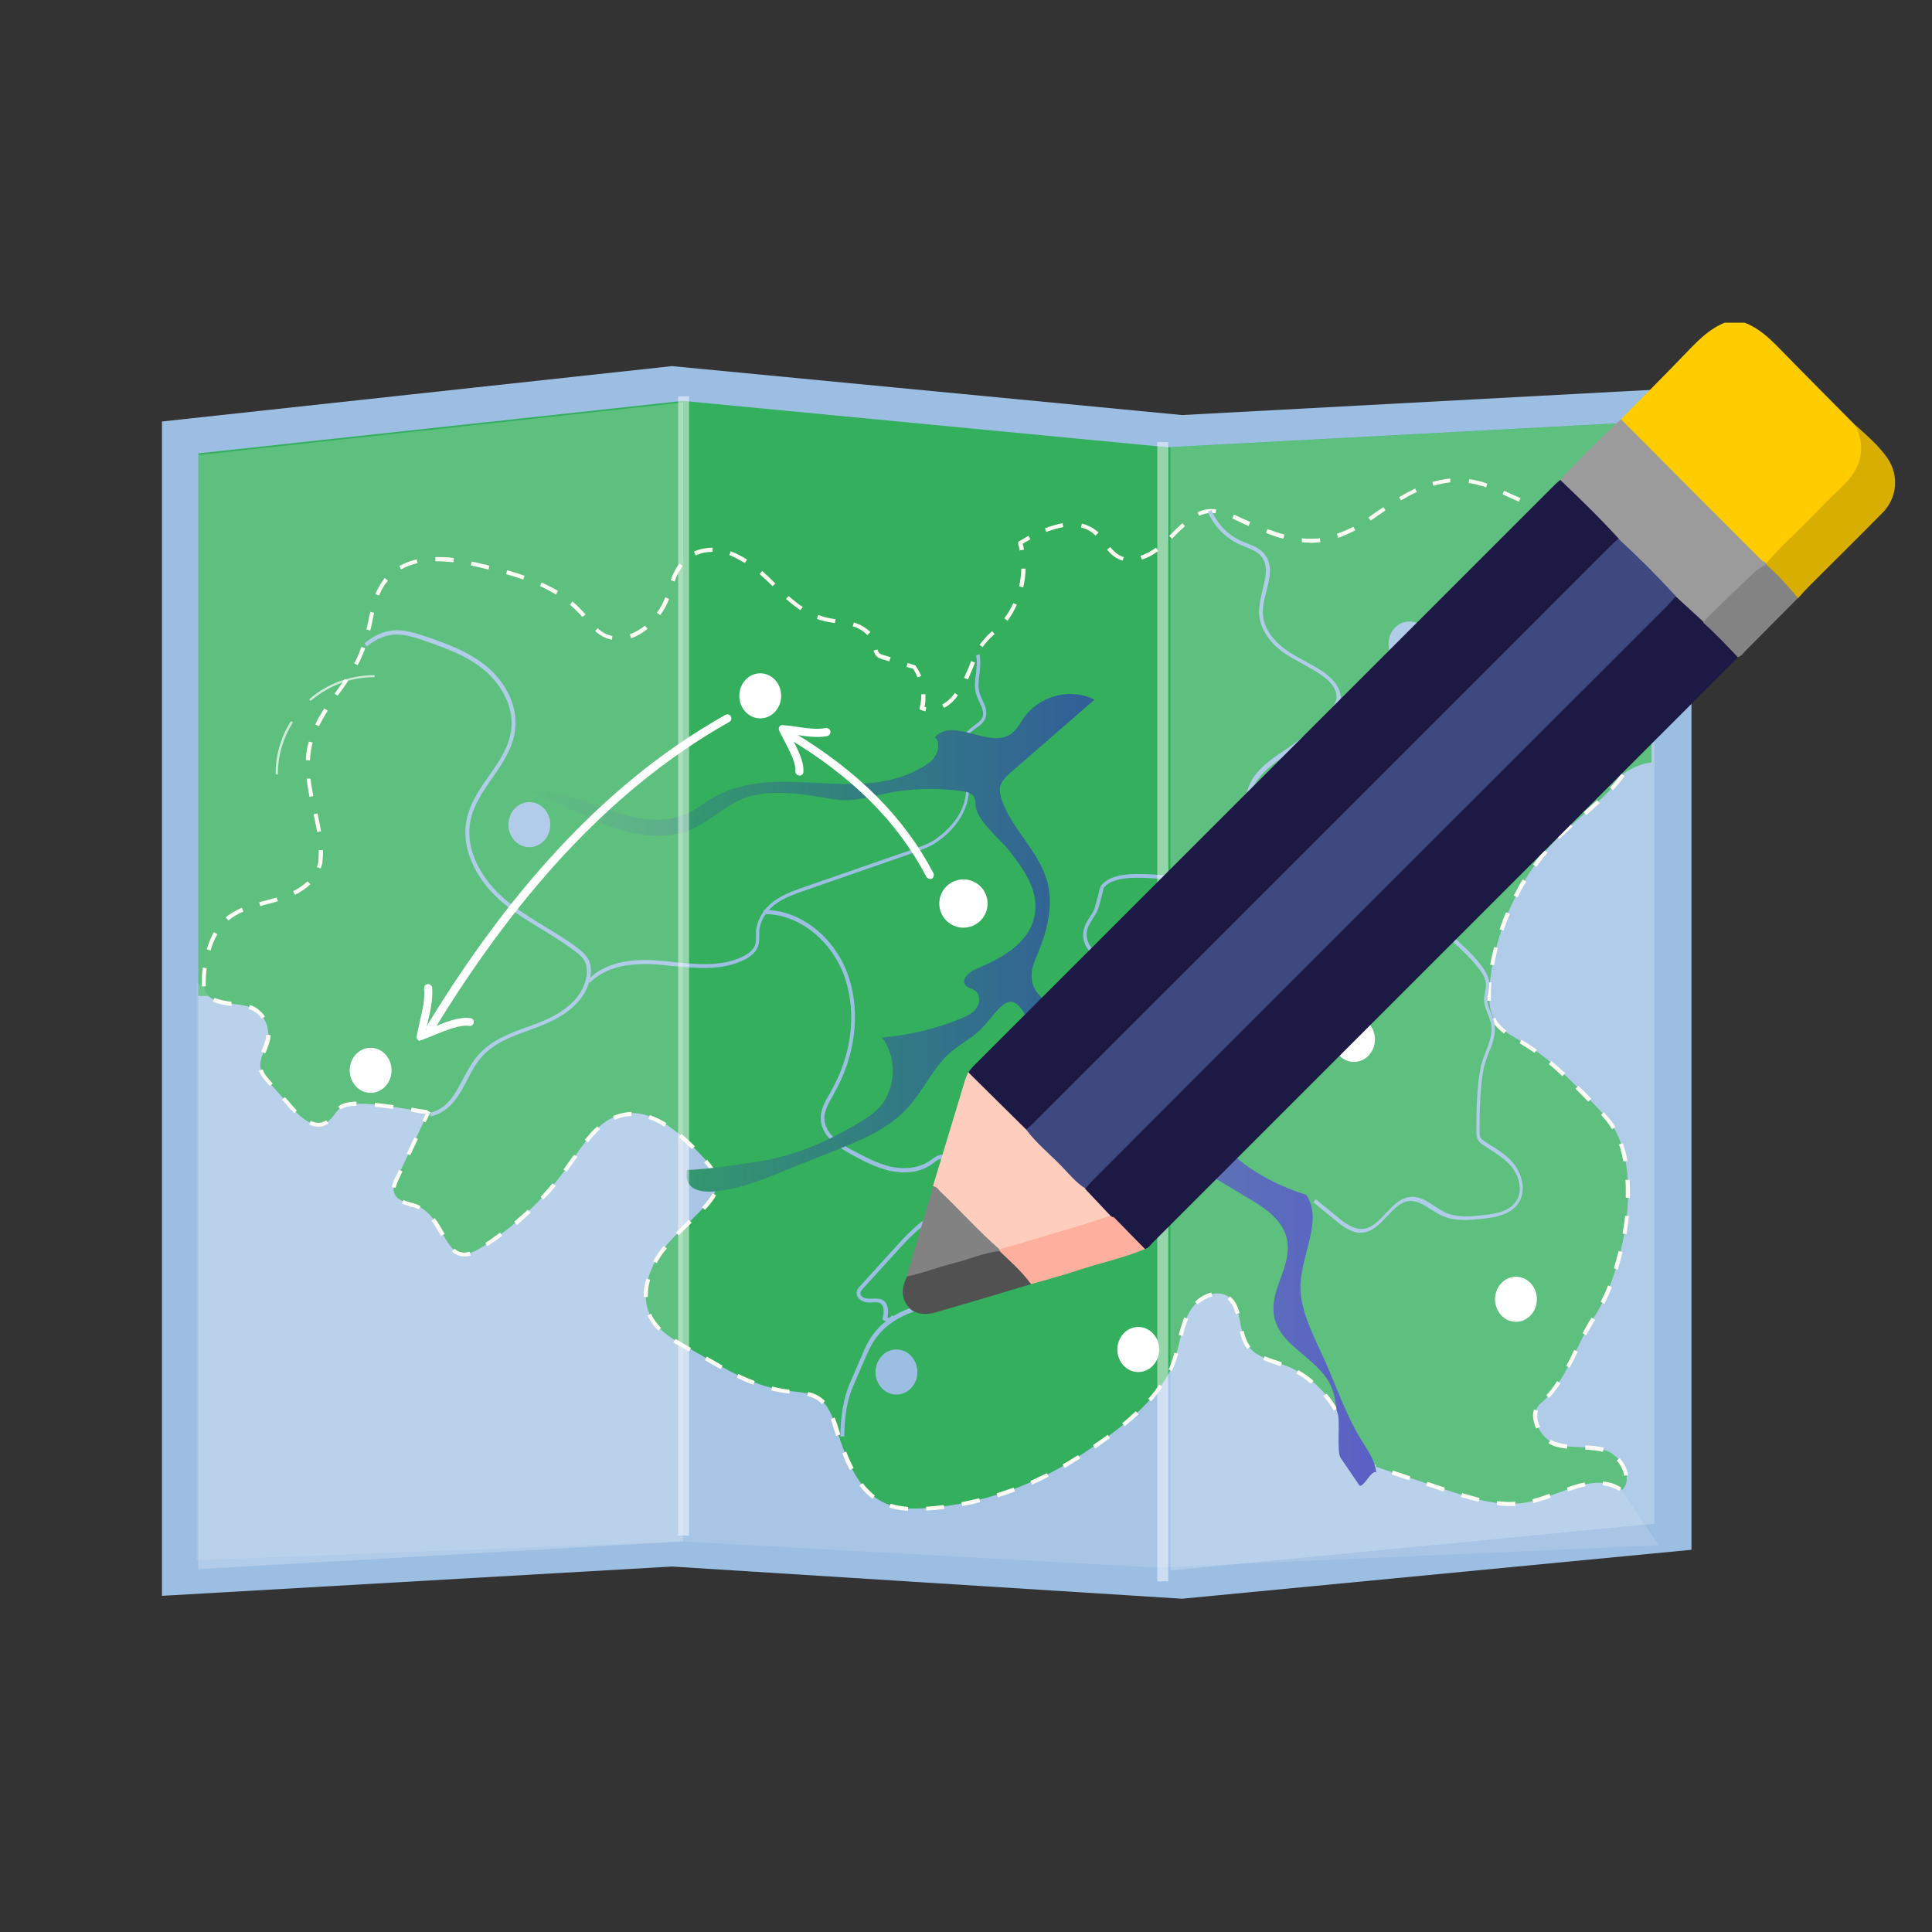 <?xml version="1.0" encoding="UTF-8"?>
<svg xmlns="http://www.w3.org/2000/svg" xmlns:xlink="http://www.w3.org/1999/xlink" id="Livello_2" viewBox="0 0 60 60">
  <rect x="0" y="0" width="60" height="60" fill="#333333" stroke="none"/>
  <defs>
    <style>
      .cls-1 {
        fill: #feaf9d;
      }

      .cls-2 {
        fill: #fc0;
      }

      .cls-3 {
        fill: #828282;
      }

      .cls-4 {
        fill: #d8ae00;
      }

      .cls-5 {
        fill: #404880;
      }

      .cls-6 {
        clip-path: url(#clippath-1);
      }

      .cls-7 {
        clip-path: url(#clippath-2);
      }

      .cls-8 {
        fill: #34af5d;
      }

      .cls-9 {
        fill: #9b9b9b;
      }

      .cls-10, .cls-11, .cls-12, .cls-13, .cls-14, .cls-15 {
        fill: #fff;
      }

      .cls-16 {
        fill: #515151;
      }

      .cls-17 {
        fill: #9dbee3;
      }

      .cls-18 {
        fill: #838383;
      }

      .cls-19 {
        fill: #fecdbe;
      }

      .cls-20 {
        fill: #fffbf3;
      }

      .cls-21 {
        fill: #1d1945;
      }

      .cls-22 {
        fill: url(#Sfumatura_senza_nome_200-2);
      }

      .cls-23 {
        fill: url(#Sfumatura_senza_nome_200-3);
      }

      .cls-24 {
        clip-path: url(#clippath);
      }

      .cls-25 {
        fill: url(#Sfumatura_senza_nome_215);
      }

      .cls-26 {
        fill: url(#Sfumatura_senza_nome_200);
      }

      .cls-11 {
        opacity: .7;
      }

      .cls-11, .cls-12, .cls-13, .cls-14, .cls-15 {
        isolation: isolate;
      }

      .cls-12 {
        opacity: .8;
      }

      .cls-13 {
        opacity: .11;
      }

      .cls-14 {
        opacity: .47;
      }

      .cls-15 {
        opacity: .21;
      }
    </style>
    <linearGradient id="Sfumatura_senza_nome_200" data-name="Sfumatura senza nome 200" x1="30.05" y1="-261.26" x2="30.05" y2="-252.37" gradientTransform="translate(0 -240.27) scale(1 -1)" gradientUnits="userSpaceOnUse">
      <stop offset="0" stop-color="#000001"></stop>
      <stop offset="1" stop-color="#1d1945"></stop>
    </linearGradient>
    <linearGradient id="Sfumatura_senza_nome_200-2" data-name="Sfumatura senza nome 200" x1="30.05" y1="-261.26" x2="30.05" y2="-252.37" xlink:href="#Sfumatura_senza_nome_200"></linearGradient>
    <linearGradient id="Sfumatura_senza_nome_200-3" data-name="Sfumatura senza nome 200" x1="30.9" y1="-251.73" x2="29.52" y2="-260.58" xlink:href="#Sfumatura_senza_nome_200"></linearGradient>
    <clipPath id="clippath">
      <polygon class="cls-17" points="21.21 47.82 6.16 48.68 6.16 14.08 21.21 12.45 21.21 47.82"></polygon>
    </clipPath>
    <clipPath id="clippath-1">
      <polygon class="cls-17" points="36.26 48.77 21.21 47.82 21.21 12.45 36.26 13.89 36.26 48.77"></polygon>
    </clipPath>
    <clipPath id="clippath-2">
      <polygon class="cls-17" points="51.29 47.32 36.26 48.77 36.26 13.89 51.29 13.09 51.29 47.32"></polygon>
    </clipPath>
    <linearGradient id="Sfumatura_senza_nome_215" data-name="Sfumatura senza nome 215" x1="16.21" y1="-274.1" x2="42.75" y2="-274.1" gradientTransform="translate(0 -240.27) scale(1 -1)" gradientUnits="userSpaceOnUse">
      <stop offset="0" stop-color="#34af5d"></stop>
      <stop offset="1" stop-color="#3036b6"></stop>
    </linearGradient>
  </defs>
  <g>
    <g>
      <g>
        <circle class="cls-26" cx="30.05" cy="16.83" r="1.92"></circle>
        <path class="cls-22" d="M31.97,16.67h-3.84s-.15,1.1,1.56,4.02c.07.13.21.22.36.22s.29-.1.36-.23c1.72-2.92,1.56-4.02,1.56-4.02Z"></path>
      </g>
      <path class="cls-10" d="M30.05,20.99h0s0,0,0,0c-.17,0-.32-.09-.41-.23-1-1.71-1.37-2.79-1.5-3.39-.04-.14-.06-.27-.07-.41-.01-.14,0-.2,0-.21v-.03c.08-1.03.94-1.84,1.98-1.84s1.92.82,1.98,1.86c0,.01,0,.05,0,.11h0c0,.2-.03.38-.08.56-.14.6-.51,1.67-1.49,3.35-.08.14-.22.23-.41.23ZM28.18,16.79s0,.08,0,.14h0c0,.14.03.27.06.4h0c.13.6.49,1.67,1.49,3.37.06.11.18.18.31.18v.06s0-.06,0-.06c.13,0,.26-.07.32-.18.98-1.67,1.37-2.73,1.49-3.33h0c.06-.17.07-.35.07-.53h0c0-.06,0-.09,0-.1h0c-.05-.99-.87-1.76-1.87-1.76s-1.81.77-1.86,1.76v.04h0Z"></path>
      <circle class="cls-12" cx="30.06" cy="16.83" r="1.11"></circle>
      <path class="cls-23" d="M30.06,18c-.65,0-1.17-.53-1.17-1.17s.53-1.17,1.17-1.17,1.17.53,1.17,1.17-.53,1.17-1.17,1.17ZM30.06,15.78c-.58,0-1.05.47-1.05,1.05s.47,1.05,1.05,1.05,1.05-.47,1.05-1.05-.47-1.05-1.05-1.05Z"></path>
    </g>
    <path class="cls-10" d="M29.01,15.67s-.01,0-.01,0c0,0,0-.02,0-.03.31-.27.71-.42,1.12-.42.01,0,.02,0,.02.02s0,.02-.02.02c-.4,0-.79.14-1.1.41,0,0,0,0-.01,0Z"></path>
    <path class="cls-10" d="M28.41,16.96s-.02,0-.02-.02c0-.32.09-.64.26-.91,0,0,.02-.01.03,0,0,0,.01.02,0,.03-.17.27-.25.57-.25.89,0,.01,0,.02-.02.02Z"></path>
  </g>
  <g>
    <g>
      <g>
        <polygon class="cls-17" points="36.71 12.89 20.87 11.37 5.03 13.09 5.03 49.56 20.87 48.65 36.71 49.65 52.53 48.13 52.53 12.04 36.71 12.89"></polygon>
        <g>
          <polygon class="cls-17" points="21.21 47.82 6.16 48.68 6.16 14.08 21.21 12.45 21.21 47.82"></polygon>
          <g class="cls-24">
            <rect class="cls-8" x="4.27" y="10.75" width="17.12" height="20.18"></rect>
          </g>
        </g>
        <g>
          <polygon class="cls-17" points="36.26 48.77 21.21 47.82 21.21 12.45 36.26 13.89 36.26 48.77"></polygon>
          <g class="cls-6">
            <rect class="cls-8" x="20.19" y="9.78" width="16.71" height="16.06"></rect>
          </g>
        </g>
        <g>
          <polygon class="cls-17" points="51.29 47.32 36.26 48.77 36.26 13.89 51.29 13.09 51.29 47.32"></polygon>
          <g class="cls-7">
            <path class="cls-8" d="M52.53,24.04c-.25-.18-.64-.39-1.12-.37-.98.03-1.67,1.01-1.81,1.18-.74.92-3.93,1.3-14.26-.81v-13.44h17.18v13.44Z"></path>
          </g>
        </g>
      </g>
      <g>
        <path class="cls-13" d="M6.1,30.54v17.91s15.11-.58,15.11-.58l14.65.81,15.65-.69-1.15-1.71c-3.57-2.19-6.59-4.42-8.6-6.73L6.1,30.54Z"></path>
        <g>
          <path class="cls-8" d="M13.32,34.52c-.05.1-2.34-.51-2.77-.1-.15.14-.24.34-.41.44-.36.22-.78-.13-1.07-.45-.24-.26-.47-.53-.71-.79-.12-.13-.24-.27-.27-.45-.05-.3.16-.57.22-.86.08-.33-.06-.71-.32-.91-.37-.28-.89-.16-1.31-.34-.12-.05-.24-.13-.3-.26-.04-.08-.04-.18-.05-.27-.01-.57.15-1.25.47-1.72.39-.57,1.11-.69,1.75-.87.64-.17,1.35-.56,1.42-1.27.04-.41-.03-.83-.13-1.26-.14-.61-.32-1.24-.26-1.88.12-1.43,1.2-2.09,1.69-3.35.27-.69.25-1.51.67-2.1.68-.97,2.06-.79,3.15-.5,1.09.28,2.25.6,3.03,1.48.18.2.33.42.54.57.8.56,1.88-.3,2.14-1.28.12-.46.28-.89.69-1.13.69-.4,1.54.01,2.15.55.61.53,1.16,1.21,1.91,1.43.31.09.64.09.94.18s.61.32.68.66c.02.09.02.18.07.25.05.06.12.09.2.11.32.1.64.2.97.3.24.36.32.84.23,1.27.35.16.78-.04,1.02-.36.6-.78.44-1.35,1.24-2.02.74-.62,1.07-1.76.79-2.73.74-.45,1.72-.89,2.38-.3.23.2.37.51.62.67.49.32,1.12-.02,1.54-.43.85-.84,1.15-1.21,2.19-.72,1.66.78,2.63,1.07,4.21-.03,1.2-.84,2.33-1.54,3.76-.91,1.04.46,2.07.93,3.09,1.42.3.14.62.31.75.63.25.62-.37,1.35-.14,1.98.08.22.26.38.39.57.4.56.43,1.31.45,2.02.01.47.02.94-.1,1.39-.32,1.22-1.47,1.92-2.35,2.77-1.21,1.17-2.01,2.82-2.21,4.56-.05.44-.05.93.2,1.28.19.26.48.4.74.56.89.51,1.63,1.28,2.35,2.03.16.17.33.34.47.54,1.04,1.49.39,4.62-.52,6.01-.54.82-.89,2.05-1.65,2.67-.41.33-.05,1.1.44,1.27s1.03.04,1.53.19c.5.15.92.85.55,1.24-.83-.59-1.89.16-2.87.37-.89.19-1.79-.1-2.66-.39-.63-.21-1.26-.42-1.89-.62-.3-.1-.62-.21-.84-.47-.2-.24-.27-.56-.38-.86-.32-.88-1.01-1.59-1.84-1.9-.42-.16-.92-.25-1.17-.65-.27-.43-.16-1.1-.53-1.44-.4-.35-1.03-.01-1.28.47s-.29,1.07-.49,1.58c-.5,1.24-1.88,2.18-2.9,2.85-1.42.93-3.04,1.49-4.7,1.62-.48.04-.99.04-1.43-.19-.83-.42-1.17-1.48-1.47-2.41-.38-1.16-.9-.91-1.79-1.09-.98-.19-1.93-.82-2.8-1.3-.46-.25-.95-.54-1.17-1.04-.29-.65,0-1.45.42-2,.43-.55,1-.96,1.44-1.51.1-.13.2-.27.23-.44.06-.36-.2-.68-.44-.93-.71-.76-1.64-1.59-2.6-1.29-.68.21-1.11.92-1.54,1.53-.75,1.05-1.69,1.94-2.76,2.6-1.2.74-1-1.06-2.1-1.36-.23-.06-.53-.13-.59-.39-.03-.15.03-.3.1-.43.33-.69.66-1.38.99-2.08h0Z"></path>
          <path class="cls-20" d="M28.19,46.92c-.21-.01-.4-.05-.57-.1l.04-.12c.16.05.34.08.54.1v.13ZM28.76,46.92v-.13s.06,0,.06,0c.16-.01.33-.03.49-.05l.02.12c-.17.02-.33.04-.5.05h-.07ZM29.88,46.77l-.02-.12c.18-.03.37-.08.55-.12l.03.12c-.18.05-.37.09-.55.12ZM46.91,46.77c-.14,0-.28,0-.42-.03v-.12c.21.02.39.03.57.02v.13s-.09,0-.14,0ZM47.62,46.68l-.03-.12c.19-.05.37-.11.53-.17l.04.12c-.16.06-.35.12-.54.17ZM45.92,46.64c-.17-.04-.35-.09-.55-.15l.04-.12c.2.06.38.11.54.15l-.03.12ZM27.1,46.55c-.15-.11-.28-.25-.41-.41l.1-.08c.12.15.25.28.38.39l-.08.1ZM30.99,46.5l-.04-.12c.18-.06.36-.12.53-.18l.04.12c-.18.07-.36.13-.54.18ZM44.83,46.32l-.54-.18.04-.12.54.18-.04.12ZM48.7,46.32l-.04-.12c.22-.08.39-.13.55-.16l.03.12c-.15.03-.32.08-.53.15ZM50.28,46.3c-.15-.1-.32-.15-.5-.17v-.12c.22.02.4.08.57.19l-.07.11ZM32.05,46.1l-.05-.11c.17-.07.34-.16.51-.24l.06.11c-.17.09-.34.17-.51.24ZM43.76,45.97l-.54-.18.04-.12.54.18-.04.12ZM50.44,45.83c-.02-.16-.11-.33-.23-.47l.09-.08c.14.16.24.35.26.53l-.12.02ZM26.39,45.65c-.08-.15-.16-.32-.23-.52l.12-.05c.07.19.15.36.23.51l-.11.06ZM42.69,45.61c-.22-.08-.38-.17-.51-.28l.08-.09c.12.1.26.18.47.26l-.04.12ZM33.06,45.59l-.06-.11c.16-.09.32-.19.48-.29l.07.1c-.16.1-.32.2-.48.3ZM49.77,45.09c-.18-.05-.37-.06-.54-.07v-.13c.19,0,.38.02.58.07l-.03.12ZM48.66,44.99c-.15-.02-.27-.04-.39-.08-.06-.02-.12-.05-.18-.09l.07-.11s.1.06.15.07c.11.04.22.06.36.08v.12ZM34.01,44.98l-.07-.1c.17-.11.32-.22.46-.32l.07.1c-.14.1-.29.21-.46.33ZM41.85,44.84c-.04-.1-.08-.21-.11-.31-.02-.07-.05-.13-.07-.2v-.02s.11-.05.11-.05v.03c.03.07.06.14.08.2.03.1.07.2.11.3l-.12.05ZM25.97,44.6c-.03-.1-.07-.21-.1-.31h0c-.02-.09-.05-.16-.07-.22l.12-.05c.03.07.05.14.08.21h0c.03.12.07.22.1.32l-.12.04ZM47.71,44.37c-.06-.13-.1-.27-.1-.4,0-.07.01-.14.03-.2l.12.04s-.02.1-.02.16c0,.11.03.23.09.34l-.11.05ZM34.93,44.3l-.08-.1c.15-.12.29-.25.42-.37l.09.09c-.13.12-.28.25-.43.37ZM41.42,43.81c-.09-.16-.2-.31-.32-.45l.1-.08c.12.15.23.3.33.47l-.11.06ZM25.52,43.6c-.12-.13-.26-.2-.45-.25l.03-.12c.22.05.38.14.52.28l-.09.09ZM35.75,43.52l-.09-.08c.13-.14.24-.29.34-.44l.1.07c-.1.15-.22.3-.35.45ZM48.11,43.42l-.09-.09c.12-.12.23-.27.34-.44l.1.07c-.12.18-.23.33-.35.45ZM24.51,43.28c-.1-.01-.24-.03-.38-.06-.06-.01-.12-.03-.18-.04l.03-.12c.06.01.12.03.17.04.14.03.28.05.37.06v.12ZM23.4,43.01c-.17-.06-.34-.14-.52-.23l.05-.11c.18.09.35.16.51.22l-.05.12ZM40.71,42.97c-.14-.12-.29-.23-.45-.31l.06-.11c.16.09.32.2.47.33l-.08.1ZM36.4,42.58l-.11-.05c.03-.06.05-.11.07-.17.04-.1.08-.21.11-.35l.12.03c-.04.14-.08.26-.12.36-.02.06-.05.12-.08.18ZM22.38,42.52c-.16-.09-.31-.17-.49-.28l.06-.11c.18.1.33.19.49.28l-.06.11ZM48.75,42.48l-.11-.06c.09-.16.17-.33.25-.5l.11.06c-.08.17-.17.34-.26.51ZM39.76,42.43s-.09-.03-.13-.05c-.13-.04-.27-.09-.4-.15l.05-.11c.12.05.26.1.39.14.05.02.09.03.14.05l-.04.12ZM21.4,41.97l-.09-.05c-.12-.07-.26-.15-.4-.23l.07-.11c.13.08.27.16.39.23l.09.05-.06.11ZM38.74,41.9s-.05-.07-.07-.1c-.07-.11-.12-.25-.17-.44l.12-.03c.04.17.09.3.15.4.02.03.04.06.06.09l-.1.08ZM36.73,41.49l-.12-.03c.04-.16.09-.36.17-.55l.12.05c-.08.18-.13.37-.17.53ZM49.26,41.47l-.11-.06c.1-.2.19-.36.28-.49l.11.07c-.09.13-.17.29-.28.48ZM20.45,41.33c-.15-.15-.26-.3-.34-.48l.11-.05c.07.16.17.3.31.44l-.09.09ZM38.38,40.81c-.06-.21-.13-.34-.24-.44,0,0-.01,0-.02-.01l.08-.1s.01.01.02.02c.13.11.21.27.28.5l-.12.03ZM37.2,40.52l-.09-.09c.15-.15.34-.25.51-.29l.03.12c-.16.04-.32.13-.46.26ZM49.82,40.49l-.11-.06c.08-.16.16-.33.23-.51l.12.05c-.07.18-.15.36-.23.52ZM19.99,40.28s0-.03,0-.04c0-.17.03-.35.08-.53l.12.03c-.05.17-.07.34-.07.5,0,.01,0,.03,0,.04h-.13ZM50.24,39.43l-.12-.04c.05-.18.1-.36.15-.54l.12.03c-.04.19-.1.37-.15.55ZM20.4,39.23l-.11-.06c.07-.14.16-.27.25-.39.02-.03.05-.06.07-.09l.1.08s-.04.06-.07.08c-.09.12-.17.24-.24.37ZM14.42,39.02c-.14,0-.26-.05-.38-.15l.08-.09c.13.12.28.15.46.09l.04.12c-.07.02-.14.03-.21.03ZM15.14,38.71l-.07-.11c.16-.1.31-.21.46-.32l.07.1c-.15.11-.31.22-.47.32ZM13.7,38.39l-.03-.05c-.08-.14-.17-.29-.27-.43l.1-.08c.11.14.19.29.28.44l.03.05-.11.06ZM21.08,38.37l-.09-.09c.09-.09.19-.19.28-.28l.12-.12.09.09-.12.12c-.1.09-.19.18-.28.28ZM50.51,38.33l-.12-.02c.03-.19.06-.37.08-.55h.12c-.02.2-.05.39-.08.58ZM16.05,38.04l-.08-.1c.14-.12.28-.24.42-.37l.09.09c-.14.13-.28.26-.42.38ZM21.89,37.57l-.09-.08c.07-.07.13-.14.18-.21.05-.06.11-.14.15-.22l.11.06c-.05.09-.11.18-.16.24-.06.07-.12.14-.19.22ZM13.01,37.56c-.07-.04-.14-.06-.21-.08h-.03c-.09-.03-.19-.06-.29-.1l.05-.11c.08.04.18.06.27.09h.03c.08.03.16.06.23.1l-.06.11ZM16.88,37.26l-.09-.09c.13-.14.25-.28.37-.42l.1.08c-.12.14-.25.29-.38.42ZM50.62,37.2h-.13c0-.06,0-.12,0-.18,0-.13,0-.26-.01-.38h.13c0,.12.01.25.01.38,0,.06,0,.12,0,.18ZM12.29,36.89l-.12-.02c.02-.11.06-.21.11-.31l.11-.23.11.05-.11.23c-.04.09-.08.18-.1.27ZM22.16,36.55c-.05-.14-.14-.28-.29-.45l.09-.08c.16.18.26.34.31.5l-.12.04ZM17.6,36.39l-.1-.07c.04-.06.08-.11.12-.17.05-.07.1-.14.15-.21l.06-.08.1.07-.06.08c-.05.07-.1.14-.15.21-.04.06-.08.12-.13.17ZM50.42,36.08c-.04-.19-.08-.37-.14-.54l.12-.04c.06.17.11.36.14.55l-.12.02ZM12.74,35.88l-.11-.05.24-.51.11.05-.24.51ZM21.49,35.69c-.15-.14-.28-.27-.41-.38l.08-.1c.13.11.27.24.42.39l-.09.09ZM18.26,35.48l-.1-.08c.14-.17.26-.31.39-.42l.08.09c-.12.11-.24.24-.37.41ZM50.05,35.05s-.05-.08-.07-.11c-.07-.1-.15-.2-.26-.32l.09-.08c.11.12.2.23.28.34.03.04.05.08.08.12l-.11.07ZM20.63,34.99c-.17-.11-.33-.19-.49-.24l.04-.12c.17.06.34.14.52.25l-.07.11ZM9.89,34.99c-.09,0-.19-.02-.29-.07l.05-.11c.17.08.32.08.45,0,0,0,.02-.01.03-.02l.07.1s-.02.02-.03.02c-.08.05-.18.08-.27.08ZM13.23,34.86l-.11-.05.1-.22c-.1,0-.26-.03-.46-.07l.02-.12c.23.04.41.07.49.07.02,0,.02,0,.02,0,0,0-.02,0-.03.02l.11.05-.15.31ZM19.09,34.77l-.05-.11c.05-.02.11-.04.16-.06.13-.04.27-.06.41-.07v.13c-.12,0-.25.02-.37.06-.05.02-.1.03-.15.06ZM9.14,34.57s-.08-.08-.12-.12l-.26-.3.09-.08.26.3s.08.08.11.12l-.09.09ZM10.59,34.46l-.09-.09h0c.1-.1.29-.15.57-.16v.13c-.25,0-.41.05-.49.12ZM12.2,34.44c-.21-.03-.39-.05-.56-.07v-.12c.18.02.36.04.58.07l-.02.12ZM49.32,34.21c-.11-.11-.25-.26-.39-.4l.09-.09c.15.15.29.29.4.4l-.09.09ZM8.38,33.73l-.07-.08c-.1-.11-.21-.24-.27-.4l.12-.04c.04.14.15.26.24.36l.07.08-.09.08ZM48.52,33.42c-.15-.14-.28-.26-.42-.37l.08-.1c.14.12.28.24.43.38l-.09.09ZM8.23,32.71l-.12-.05.03-.07c.04-.1.08-.2.11-.3.01-.05.02-.1.02-.15h.13c0,.06,0,.12-.02.18-.03.11-.07.22-.11.32l-.03.07ZM47.66,32.7c-.16-.11-.31-.21-.47-.3l.06-.11c.16.09.32.2.48.31l-.07.1ZM46.71,32.1c-.12-.09-.22-.19-.3-.29-.03-.05-.06-.1-.09-.15l.11-.06s.05.09.08.14c.07.09.15.18.27.26l-.07.1ZM8.13,31.64c-.05-.08-.11-.14-.18-.19-.07-.05-.14-.09-.23-.12l.04-.12c.1.03.19.08.26.14.08.06.15.13.21.22l-.11.07ZM7.18,31.24c-.17-.02-.36-.05-.53-.12-.01,0-.02-.01-.04-.02l.05-.11s.02,0,.03.01c.16.06.33.09.5.11v.12ZM46.18,31.09c0-.06,0-.12,0-.18,0-.12,0-.25.02-.4h.12c-.02.16-.02.28-.02.4,0,.06,0,.12,0,.17h-.12ZM6.27,30.62s0-.05,0-.08c0-.02,0-.05,0-.07,0-.14,0-.28.03-.42l.12.02c-.02.14-.03.27-.03.41,0,.02,0,.05,0,.07,0,.03,0,.05,0,.08h-.12ZM46.4,29.98l-.12-.02c.03-.19.08-.37.12-.55l.12.03c-.05.18-.09.36-.12.55ZM6.54,29.52l-.12-.04c.06-.19.13-.37.22-.53l.11.06c-.08.15-.16.32-.21.51ZM46.69,28.9l-.12-.04c.06-.18.13-.36.2-.53l.12.05c-.07.17-.14.35-.2.52ZM7.09,28.59l-.08-.1c.14-.12.3-.21.5-.3l.05.12c-.19.08-.34.17-.47.28ZM8.08,28.14l-.03-.12c.09-.02.17-.05.26-.07.07-.02.15-.04.22-.06.02,0,.04-.01.06-.02l.04.12s-.04.01-.07.02c-.07.02-.15.04-.22.06-.09.02-.17.04-.26.07ZM47.12,27.87l-.11-.06c.09-.17.18-.34.28-.5l.11.07c-.1.16-.19.32-.27.49ZM9.16,27.79l-.06-.11c.18-.09.33-.2.45-.31l.09.09c-.13.12-.29.24-.48.33ZM9.96,26.97l-.12-.04c.03-.08.05-.16.05-.24,0-.07.01-.15.01-.23,0-.02,0-.04,0-.06h.13s0,.04,0,.06c0,.08,0,.16-.01.24,0,.09-.03.19-.06.27ZM47.71,26.92l-.1-.07c.11-.15.23-.31.35-.45l.1.08c-.12.14-.24.29-.34.44ZM48.43,26.06l-.09-.09s.06-.06.09-.09c.09-.09.2-.19.33-.3l.08.09c-.12.11-.23.21-.32.3-.03.03-.06.06-.09.08ZM9.85,25.84c-.02-.12-.05-.24-.08-.4-.01-.05-.02-.1-.03-.15l.12-.03s.02.1.03.15c.04.16.06.29.08.41l-.12.02ZM49.26,25.31l-.08-.09c.14-.12.28-.24.42-.37l.08.09c-.14.13-.29.26-.42.38ZM9.61,24.74c-.04-.22-.07-.39-.09-.56h.12c.02.15.05.33.09.54l-.12.03ZM50.09,24.54l-.09-.08c.14-.15.25-.29.35-.43l.1.07c-.1.15-.22.29-.36.44ZM9.63,23.61h-.13s0-.05,0-.07c.01-.17.04-.34.09-.51l.12.03c-.04.16-.07.32-.08.48,0,.02,0,.04,0,.06ZM50.74,23.59l-.11-.05c.06-.13.1-.26.14-.39.01-.04.02-.09.03-.13l.12.03s-.02.09-.03.14c-.04.14-.09.28-.15.41ZM9.9,22.55l-.11-.05c.07-.16.17-.32.28-.5l.11.07c-.11.17-.2.33-.27.48ZM50.98,22.48h-.13c0-.09,0-.19,0-.29,0-.09,0-.18,0-.28h.13c0,.09,0,.18,0,.28,0,.11,0,.2,0,.29ZM28.74,22.09s-.09-.02-.13-.04l-.05-.02v-.05c.03-.11.05-.22.05-.34,0-.03,0-.05,0-.08h.13s0,.05,0,.08c0,.11,0,.21-.03.31.02,0,.04.01.06.02l-.03.12ZM29.32,21.99l-.06-.11c.13-.07.25-.17.34-.29.02-.02.04-.05.05-.07l.1.07s-.04.05-.05.07c-.1.13-.23.25-.38.32ZM10.49,21.61l-.1-.07.04-.05c.09-.13.19-.27.28-.41l.1.07c-.09.14-.19.28-.29.41l-.04.05ZM50.84,21.35c-.01-.21-.03-.39-.05-.55l.12-.02c.03.17.04.35.06.57h-.13ZM30.05,21.1l-.11-.05c.05-.12.1-.23.15-.34.02-.06.05-.12.07-.18l.12.05c-.02.06-.05.12-.07.17-.05.11-.09.23-.15.35ZM28.49,21.03c-.04-.09-.08-.18-.13-.26l-.21-.06.04-.12.25.08v.02c.07.09.12.19.17.3l-.12.05ZM11.11,20.66l-.11-.06c.08-.14.14-.28.19-.42.01-.03.02-.06.03-.09l.12.04s-.02.06-.03.09c-.06.14-.12.29-.2.43ZM27.62,20.54l-.2-.06c-.07-.02-.17-.05-.23-.14-.03-.04-.05-.08-.06-.14l.12-.03s.02.07.04.09c.03.05.1.07.17.09l.2.06-.04.12ZM50.66,20.26c-.06-.18-.14-.33-.24-.46v-.02s.09-.07.09-.07v.02c.12.14.2.31.27.5l-.12.04ZM30.52,20.1l-.1-.07c.11-.15.23-.29.39-.43l.08.09c-.15.13-.27.26-.37.4ZM19.01,19.87c-.14-.03-.27-.08-.4-.17-.04-.03-.08-.06-.13-.1l.08-.09s.08.07.11.09c.11.08.23.13.35.15l-.02.12ZM19.6,19.82l-.04-.12c.16-.06.32-.15.47-.27l.08.1c-.16.13-.33.23-.51.29ZM26.93,19.72c-.11-.12-.27-.22-.45-.27l.04-.12c.2.06.38.17.51.3l-.09.09ZM11.5,19.58l-.12-.03c.02-.07.03-.15.05-.22.02-.11.05-.22.07-.33l.12.03c-.03.11-.05.22-.07.33-.02.07-.03.15-.05.22ZM25.93,19.35c-.13-.02-.27-.04-.4-.08-.05-.01-.11-.03-.16-.05l.04-.12s.1.03.15.05c.13.04.26.06.39.08l-.02.12ZM50.06,19.32s-.04-.07-.05-.11c-.04-.1-.06-.21-.06-.34,0-.04,0-.09,0-.14h.12c0,.06,0,.1,0,.14,0,.11.02.2.05.29.01.03.03.06.04.09l-.11.06ZM31.29,19.28l-.1-.08c.11-.14.2-.3.28-.47l.11.05c-.08.18-.18.35-.29.5ZM18.1,19.17s-.03-.03-.05-.05c-.11-.12-.22-.23-.35-.34l.08-.1c.13.11.25.23.36.35.02.02.03.04.05.05l-.1.08ZM20.5,19.1l-.1-.07c.11-.15.2-.31.26-.48l.12.05c-.07.18-.16.35-.28.51ZM24.86,18.95c-.14-.09-.29-.21-.45-.35l.08-.09c.16.14.3.25.44.34l-.07.1ZM11.78,18.5l-.12-.05c.06-.15.13-.28.21-.39.03-.04.05-.08.08-.11l.1.08s-.05.07-.08.1c-.08.11-.14.23-.2.37ZM17.26,18.46c-.15-.09-.32-.18-.49-.26l.05-.11c.18.08.35.17.51.26l-.06.11ZM31.77,18.24l-.12-.03c.04-.18.06-.36.07-.55h.13c0,.19-.03.39-.07.57ZM24,18.21c-.13-.13-.27-.26-.41-.38h0s.08-.1.08-.1h0c.14.13.28.26.41.39l-.09.09ZM50.21,18.21l-.12-.03c.05-.17.1-.36.12-.54h.12c-.02.2-.07.4-.12.57ZM20.95,18.06l-.12-.04c.07-.21.16-.38.27-.52l.1.08c-.1.13-.18.28-.25.48ZM16.25,18c-.16-.06-.34-.11-.53-.17l.03-.12c.2.06.38.11.54.17l-.04.12ZM15.17,17.69l-.11-.03c-.16-.04-.3-.07-.44-.1l.03-.12c.14.03.29.06.44.1l.11.03-.03.12ZM12.46,17.69l-.06-.11c.16-.09.34-.16.54-.21l.03.12c-.19.04-.36.11-.51.19ZM23.14,17.49c-.17-.1-.33-.19-.49-.25l.04-.12c.17.06.34.15.51.26l-.07.11ZM14.07,17.46c-.2-.02-.38-.03-.55-.03v-.13c.18,0,.37,0,.57.03v.12ZM34.86,17.41c-.08-.02-.15-.06-.22-.1-.09-.06-.17-.13-.26-.24l.1-.08c.08.1.16.17.23.22.06.04.12.07.19.09l-.04.12ZM35.46,17.38l-.04-.12c.16-.05.32-.14.48-.25l.07.1c-.17.13-.35.22-.51.27ZM21.6,17.24l-.05-.11c.18-.08.37-.12.58-.12v.13c-.19,0-.36.03-.52.11ZM50.1,17.13c-.08-.13-.2-.24-.39-.35l.06-.11c.21.12.34.25.43.4l-.11.06ZM31.67,17.11c-.01-.07-.03-.15-.05-.22v-.05s.03-.03.03-.03c.1-.06.2-.12.29-.17l.06.11c-.08.04-.16.09-.24.14.02.06.03.12.04.18l-.12.02ZM40.68,16.85c-.08,0-.17,0-.25-.01v-.12c.2.02.38.01.56,0l.02.12c-.11.01-.21.02-.32.02ZM39.86,16.73c-.17-.04-.35-.1-.54-.18l.04-.12c.19.07.37.13.53.17l-.03.12ZM36.4,16.73l-.09-.09c.16-.16.29-.28.41-.39l.08.09c-.12.11-.25.23-.4.39ZM41.56,16.7l-.04-.12c.16-.06.33-.13.51-.22l.06.11c-.18.09-.35.17-.52.23ZM34.03,16.63h-.01c-.13-.13-.28-.21-.45-.25l.03-.12c.19.05.36.14.51.27h.01s-.09.1-.09.1ZM32.5,16.53l-.05-.12c.2-.08.38-.13.55-.16l.02.12c-.16.03-.34.08-.53.15ZM49.21,16.53c-.17-.08-.34-.16-.51-.24l.05-.11c.17.08.34.16.51.24l-.05.11ZM38.79,16.34c-.12-.05-.25-.11-.41-.19-.04-.02-.07-.03-.11-.05l.05-.12s.07.03.11.05c.15.07.28.13.4.18l-.05.11ZM42.57,16.17l-.07-.1s.05-.04.08-.06c.15-.1.27-.19.38-.26l.07.1c-.11.07-.23.16-.38.26-.03.02-.06.04-.08.06ZM48.19,16.05c-.17-.08-.34-.16-.51-.24l.05-.11c.17.08.34.16.51.24l-.05.11ZM37.24,16.02l-.05-.11c.19-.09.37-.12.58-.09l-.02.12c-.19-.02-.35,0-.51.08ZM47.17,15.58c-.17-.08-.34-.15-.51-.23l.05-.11c.17.08.34.15.51.23l-.05.11ZM43.51,15.55l-.06-.11c.18-.11.34-.19.5-.27l.05.11c-.16.07-.32.16-.49.26ZM46.14,15.13c-.18-.06-.36-.11-.53-.13l.02-.12c.19.03.37.07.56.14l-.04.12ZM44.52,15.09l-.04-.12c.19-.06.38-.09.56-.11v.12c-.16.02-.35.05-.53.11Z"></path>
        </g>
        <g>
          <ellipse class="cls-17" cx="16.44" cy="25.61" rx=".65" ry=".7"></ellipse>
          <ellipse class="cls-17" cx="27.84" cy="42.61" rx=".65" ry=".7"></ellipse>
          <ellipse class="cls-10" cx="47.08" cy="40.35" rx=".65" ry=".7"></ellipse>
          <ellipse class="cls-10" cx="35.35" cy="41.91" rx=".65" ry=".7"></ellipse>
          <ellipse class="cls-10" cx="42.05" cy="32.28" rx=".65" ry=".7"></ellipse>
          <circle class="cls-10" cx="29.92" cy="28.06" r=".75"></circle>
          <ellipse class="cls-17" cx="43.77" cy="20" rx=".65" ry=".7"></ellipse>
          <ellipse class="cls-10" cx="11.51" cy="33.24" rx=".65" ry=".7"></ellipse>
          <ellipse class="cls-10" cx="23.61" cy="21.61" rx=".65" ry=".7"></ellipse>
        </g>
        <g>
          <path class="cls-17" d="M13.38,34.68l-.03-.12c.13-.03.25-.08.35-.15.31-.2.5-.55.69-.92.13-.24.26-.49.44-.7.41-.48.99-.7,1.56-.9.11-.04.21-.08.32-.12.86-.33,1.36-.79,1.49-1.38.05-.2.03-.39-.04-.53-.06-.13-.18-.22-.28-.3-.33-.26-.7-.48-1.05-.7-.42-.25-.85-.51-1.23-.84-.67-.56-1.31-1.53-1.11-2.55.1-.52.4-.96.7-1.38.33-.47.63-.91.69-1.46.08-.76-.38-1.43-.83-1.81-.53-.45-1.21-.69-1.8-.9-.32-.11-.68-.24-1.04-.21-.28.03-.55.15-.82.37l-.07-.1c.29-.24.57-.37.88-.4.38-.04.76.1,1.09.21.61.21,1.29.46,1.84.92.48.4.96,1.12.87,1.93-.06.58-.39,1.06-.71,1.52-.29.41-.58.84-.68,1.33-.19.97.43,1.89,1.06,2.43.38.32.8.58,1.21.83.36.22.73.44,1.07.7.11.09.24.19.32.34.11.21.09.46.05.62-.14.63-.67,1.12-1.56,1.46-.11.04-.21.08-.32.12-.55.2-1.13.41-1.51.87-.17.2-.3.44-.42.68-.19.36-.39.74-.73.96-.12.08-.25.13-.39.17Z"></path>
          <path class="cls-17" d="M26.1,44.6c0-.6.1-1.18.28-1.61l.38-.88c.06-.14.12-.28.19-.41.51-.93,1.44-1.17,2.35-1.34.09-.02.2-.03.32-.05.71-.1,1.9-.28,1.99-1.07.03-.29-.08-.57-.21-.83-.02-.03-.03-.07-.05-.1-.12-.24-.24-.48-.27-.76-.06-.49.18-1.03.61-1.38.4-.33.9-.48,1.34-.58.64-.14,1.3-.22,1.96-.22h.09c.82,0,1.74,0,2.19-.87l.1.06c-.48.93-1.43.94-2.27.94h-.11c-.65,0-1.3.08-1.93.22-.42.09-.91.23-1.29.55-.4.33-.62.83-.56,1.27.03.25.15.49.26.72.02.04.03.07.05.11.13.28.25.58.22.9-.09.88-1.34,1.07-2.09,1.18-.12.02-.23.03-.32.05-.88.16-1.78.4-2.27,1.28-.07.13-.13.27-.19.4l-.38.88c-.18.41-.27.97-.27,1.55h-.12Z"></path>
          <path class="cls-17" d="M42.28,38.29c-.3,0-.58-.2-.83-.41l-.66-.54.07-.1.66.54c.26.22.54.42.84.38.26-.04.46-.25.68-.48.22-.24.45-.48.77-.51.27-.02.51.13.73.28.11.07.22.14.33.2.37.17.81.13,1.19.09.45-.05.89-.14,1.07-.51.16-.33.02-.73-.18-.99-.2-.24-.47-.41-.73-.58-.04-.02-.08-.05-.11-.07-.09-.06-.17-.11-.22-.21-.05-.11-.04-.23-.04-.32,0-.5.01-1.23.12-1.85.03-.18.1-.36.17-.54.11-.29.22-.57.17-.86-.02-.1-.06-.2-.1-.31-.06-.14-.12-.29-.12-.46,0-.08.02-.16.03-.23.01-.07.03-.14.03-.21,0-.23-.14-.43-.31-.63-.18-.22-.41-.44-.66-.67-.63-.59-1.35-1.26-1.27-2.2.04-.47.32-.94.84-1.38.06-.05.11-.1.13-.16.02-.1-.07-.2-.12-.25-.72-.66-1.85-.31-2.45-.05-.14.06-.29.13-.44.2-.48.23-.98.47-1.51.54-.39.05-.73-.1-1.06-.25-.18-.08-.37-.17-.57-.22-.37-.1-.83,0-.99.34-.06.14-.07.3-.09.47-.01.19-.03.39-.12.56-.2.35-.62.41-1.02.41-.14,0-.32,0-.51-.02-.6-.04-1.42-.1-1.72.28-.01.03-.05.19-.08.31-.04.16-.08.32-.11.38-.04.1-.1.18-.15.27-.09.14-.18.27-.19.45-.04.5.52.79,1.01.99.76.31,1.47.74,2.16,1.16.43.26.93.56,1.22,1.05.49.81.08,1.29-.39,1.65-.08.06-.17.13-.23.22-.11.18-.09.41-.05.66l-.11.02c-.04-.26-.06-.54.07-.75.07-.11.17-.19.26-.25.51-.39.77-.79.36-1.48-.28-.47-.76-.76-1.18-1.01-.69-.42-1.4-.85-2.15-1.15-.53-.21-1.12-.53-1.08-1.11.02-.21.12-.37.21-.51.05-.08.11-.16.14-.25.02-.06.06-.22.1-.36.06-.25.08-.33.11-.36.34-.43,1.16-.37,1.81-.33.19.01.36.03.5.02.36,0,.75-.05.92-.35.08-.14.09-.32.1-.5.01-.17.02-.35.1-.51.2-.43.72-.51,1.12-.41.21.05.4.14.59.22.33.15.63.28,1,.24.52-.07,1.01-.3,1.48-.53.14-.07.29-.14.44-.2.63-.28,1.8-.64,2.57.07.13.12.19.25.16.37-.02.11-.1.17-.17.23-.49.42-.76.85-.8,1.29-.07.88.59,1.49,1.23,2.09.25.23.49.45.67.68.18.22.34.44.33.71,0,.08-.02.16-.03.24-.01.07-.03.14-.03.21,0,.14.05.27.11.41.04.11.09.22.11.33.06.33-.06.64-.18.93-.07.18-.13.34-.16.51-.11.61-.12,1.33-.12,1.83,0,.11,0,.19.02.26.03.07.1.11.17.16.04.02.08.05.11.07.27.17.55.34.76.6.23.29.38.75.2,1.13-.21.43-.7.53-1.17.58-.4.04-.84.09-1.25-.09-.12-.06-.24-.13-.35-.2-.22-.14-.43-.28-.67-.26-.27.02-.48.24-.69.47-.22.23-.44.47-.74.51-.03,0-.06,0-.09,0Z"></path>
          <path class="cls-17" d="M18.33,30.53l-.08-.09c.65-.67,1.63-.67,2.41-.59.09,0,.17.02.26.03.75.07,1.52.15,2.18-.19.19-.1.3-.21.35-.34.03-.09.03-.18.03-.28,0-.05,0-.1,0-.15.03-.35.23-.69.55-.93.29-.21.62-.33.94-.44l3.37-1.17c.26-.09.53-.18.76-.35.37-.27,1.18-1,.81-2.07-.02-.04-.03-.09-.05-.13-.04-.11-.09-.23-.1-.35-.04-.32.12-.67.42-.89.03-.02.05-.04.08-.06.11-.08.22-.16.26-.28.04-.14-.03-.29-.1-.44-.04-.08-.07-.16-.1-.24-.07-.22-.04-.44-.01-.66.02-.2.05-.38,0-.56l.11-.03c.04.2.02.4,0,.6-.03.21-.05.41,0,.6.02.07.06.15.09.22.08.17.16.35.1.54-.05.16-.19.26-.31.34-.03.02-.05.04-.08.06-.26.2-.4.5-.37.77.01.11.05.21.1.32.02.05.04.09.05.14.27.8-.05,1.63-.86,2.21-.24.18-.52.27-.79.37l-3.37,1.17c-.31.11-.63.22-.9.42-.3.22-.48.53-.5.84,0,.05,0,.09,0,.14,0,.11,0,.22-.04.33-.06.16-.19.3-.41.41-.69.35-1.48.27-2.24.2-.09,0-.17-.02-.26-.03-.76-.07-1.71-.07-2.32.56Z"></path>
          <path class="cls-17" d="M38.91,25.58c-.35-.39-.26-1.05.04-1.47.24-.33.57-.56.9-.78.07-.05.15-.1.22-.15.44-.31.85-.68,1.21-1.09.1-.11.2-.24.22-.39.05-.3-.23-.56-.35-.65-.21-.17-.46-.3-.69-.43-.18-.1-.37-.2-.55-.32-.5-.34-.79-.8-.81-1.26,0-.24.05-.48.11-.72.09-.37.18-.72-.01-1-.12-.18-.32-.25-.53-.34-.06-.03-.13-.05-.19-.08-.42-.19-.78-.56-.97-1.01l.11-.05c.18.42.51.77.91.95.06.03.13.05.19.08.22.09.44.17.58.38.23.32.13.72.03,1.11-.06.23-.12.46-.11.69.01.42.29.84.76,1.16.17.12.36.22.54.32.24.13.49.26.71.44.29.23.44.52.4.78-.03.18-.15.33-.25.45-.37.42-.78.8-1.23,1.11-.07.05-.15.1-.22.15-.32.21-.64.43-.87.75-.27.37-.36.96-.05,1.3l-.08.09Z"></path>
          <path class="cls-17" d="M27.56,41.04s-.08-.01-.12-.04l-.03-.02v-.04c.04-.16.06-.35-.04-.44-.07-.07-.19-.06-.3-.05-.03,0-.07,0-.1,0h0c-.12,0-.26-.06-.32-.15-.04-.06-.06-.13-.04-.2.02-.07.06-.12.1-.16l1.12-1.23c.22-.25.46-.5.72-.71.11-.09.23-.17.34-.24.17-.11.34-.23.49-.36.13-.12.44-.46.41-.88-.01-.18-.12-.36-.26-.46-.12-.08-.24-.1-.35-.06-.07.02-.13.07-.19.12-.02.02-.05.03-.07.05-.34.23-.8.3-1.29.19-.43-.1-.83-.31-1.21-.52-.4-.22-.94-.57-.93-1.13,0-.27.14-.51.27-.73l.04-.08c.64-1.1.81-2.41.45-3.5-.39-1.19-1.47-2.04-2.54-2.01v-.13s.03,0,.05,0c1.11,0,2.2.87,2.6,2.09.37,1.12.2,2.47-.46,3.61l-.04.08c-.12.21-.25.43-.26.67,0,.48.46.79.87,1.01.38.2.77.41,1.18.51.46.1.89.04,1.21-.17.02-.02.05-.03.07-.05.07-.05.14-.1.22-.13.15-.05.31-.03.45.08.18.12.3.34.31.55.03.34-.14.7-.45.99-.16.14-.33.26-.5.37-.11.08-.23.15-.34.24-.26.2-.49.45-.71.69l-1.12,1.23s-.06.07-.07.11c0,.03,0,.06.02.09.04.06.14.1.23.1.03,0,.06,0,.1,0,.13,0,.28-.02.39.08.14.12.13.33.1.51.02,0,.04,0,.06,0,.04-.01.06-.04.07-.07l.11.04c-.02.07-.07.13-.14.15-.03.01-.06.02-.08.02Z"></path>
        </g>
        <path class="cls-25" d="M23.63,36.06c.98-.17,1.85-.5,2.89-1.1.29-.17.59-.34.82-.6.49-.57.52-1.54.05-2.14.85-.07,1.69-.27,2.48-.6.17-.07.35-.16.46-.32.11-.16.11-.42-.04-.53-.1-.07-.24-.08-.31-.18-.13-.19.12-.41.32-.49.78-.33,1.66-.79,1.83-1.66.15-.79-.34-1.44-.78-2.01-.29-.37-.99-.92-1.05-1.39-.01-.08,0-.17-.03-.25-.06-.15-.23-.2-.38-.22-.8-.11-1.63-.09-2.42.08-.41.09-.83.21-1.25.2-.23,0-.47-.05-.7-.09-.71-.12-1.52-.22-2.23-.03-.65.18-1.12.68-1.72.98-.85.42-1.86.25-2.74-.09-.88-.34-1.71-.84-2.62-1.07.88-.11,1.74.27,2.59.57.84.3,1.79.52,2.6.12.24-.12.45-.29.68-.43,2.11-1.26,4.67.32,6.76-1.11.25-.17.41-.58.2-.81.59-.64,1.74.42,2.4-.13.15-.12.24-.3.35-.46.49-.7,1.46-.95,2.2-.57-.86.75-1.73,1.5-2.59,2.25-.15.13-.3.27-.34.46-.02.13,0,.27.05.4.33.95,1.19,1.62,1.43,2.6.17.71-.02,1.46-.29,2.12-.11.26-.24.54-.21.83.05.52.55.83,1.01.98,1.09.37,2.29.38,3.28.99.18.11.36.25.48.44.19.3.21.69.28,1.05.33,1.7,1.93,2.77,3.48,3.26.55.84-.24,1.96-.18,2.98.04.74.47,1.53.76,2.18.37.83.66,1.7,1.14,2.47.19.31.42.62.45.99-.14-.11-.43.54-.53.39-.18-.27-.4-.58-.58-.85-.12-.18-.01-1.13-.08-1.34-.07-.22-.07-.45-.14-.68-.15-.54-.61-.9-1.02-1.25-.47-.39-.87-.78-.84-1.43.03-.7.56-1.33.42-2.06-.11-.61-.67-.98-1.17-1.28-.45-.27-.9-.54-1.35-.81-.2-.12-.41-.25-.48-.48-.07-.21,0-.45.03-.67.1-.8-.36-1.58-.99-2.02-.62-.44-1.38-.6-2.13-.69-.74-.09-1.62-.2-1.97-.91-.6-1.2-.93-.1-1.61.46-.26.21-.55.37-.8.59-.52.46-.82,1.15-1.28,1.67-.61.69-1.48,1.04-2.31,1.37-.68.27-1.37.55-2.05.82-.62.25-2.74.98-2.52-.23.58,0,1.79-.19,2.28-.27Z"></path>
      </g>
      <rect class="cls-14" x="21.06" y="12.31" width=".34" height="35.38"></rect>
      <rect class="cls-14" x="35.94" y="13.73" width=".34" height="35.38"></rect>
    </g>
    <polygon class="cls-15" points="21.21 47.87 6.16 48.73 6.16 14.13 21.21 12.5 21.21 47.87"></polygon>
    <g>
      <path class="cls-11" d="M9.64,21.76s-.02,0-.02-.01c-.01-.01-.01-.03,0-.05.55-.47,1.26-.73,1.99-.73.02,0,.03.01.03.03s-.01.03-.03.03c-.71,0-1.4.26-1.94.72,0,0-.01,0-.02,0Z"></path>
      <path class="cls-11" d="M8.59,24.05s-.03-.01-.03-.03c0-.57.16-1.12.46-1.6,0-.02.03-.02.05-.01.02,0,.02.03.01.05-.29.47-.45,1.01-.45,1.57,0,.02-.01.03-.03.03Z"></path>
    </g>
    <polygon class="cls-15" points="51.38 47.32 36.35 48.77 36.35 13.89 51.38 13.09 51.38 47.32"></polygon>
    <g>
      <path class="cls-10" d="M13.36,32.06s-.04,0-.07-.02c-.06-.04-.08-.11-.04-.17,2.77-4.55,5.81-7.72,9.28-9.67.06-.03.14-.01.17.05.03.06.01.14-.05.17-3.43,1.93-6.43,5.07-9.18,9.58-.02.04-.06.06-.11.06Z"></path>
      <path class="cls-10" d="M13.06,32.33s-.06-.01-.08-.03c-.03-.03-.05-.08-.04-.12.03-.16.07-.32.1-.47.09-.37.16-.7.13-1.01,0-.07.04-.13.11-.14.07,0,.13.04.14.11.03.35-.05.71-.14,1.09-.02.07-.04.15-.05.23.05-.02.1-.04.15-.06.45-.19.87-.36,1.23-.31.07.01.12.07.1.14-.01.07-.07.11-.14.1-.29-.04-.68.12-1.1.29-.12.05-.24.1-.37.15-.01,0-.03,0-.05,0Z"></path>
    </g>
    <g>
      <path class="cls-10" d="M28.88,27.3s-.09-.02-.11-.07c-.89-1.7-2.29-3.1-4.28-4.29-.06-.04-.08-.11-.04-.17.04-.06.11-.08.17-.04,2.03,1.22,3.46,2.65,4.37,4.39.03.06,0,.14-.05.17-.02,0-.04.01-.06.01Z"></path>
      <path class="cls-10" d="M24.82,24.08s0,0,0,0c-.07,0-.12-.06-.12-.13.02-.26-.16-.59-.34-.94-.05-.1-.11-.21-.16-.31-.02-.04-.02-.09,0-.13.03-.04.07-.06.12-.05.15.01.29.03.42.05.34.05.63.09.9.04.07-.01.13.03.15.1.01.07-.03.13-.1.15-.31.06-.64.01-.98-.04-.06,0-.12-.02-.18-.02.02.03.04.07.05.1.2.38.39.74.37,1.07,0,.07-.06.12-.12.12Z"></path>
    </g>
  </g>
  <g>
    <path class="cls-2" d="M50.34,13.02c.71-.72,1.43-1.44,2.13-2.17.33-.34.66-.66,1.1-.83h.61c.44.17.77.48,1.09.81.77.79,1.56,1.58,2.34,2.37.44.52.31,1.24-.12,1.7-.84.9-1.71,1.77-2.61,2.6-.16.05-.25-.06-.34-.15-1.35-1.35-2.7-2.7-4.05-4.05-.07-.08-.18-.14-.15-.28Z"></path>
    <path class="cls-21" d="M30.07,33.3c.06-.07.11-.14.18-.21,6.01-6.01,12.02-12.02,18.03-18.03.06-.06.12-.11.18-.16.11-.02.17.05.23.11.5.5,1,.99,1.5,1.49.06.06.13.13.13.23-.05.13-.16.21-.25.3-5.93,5.93-11.86,11.86-17.79,17.79-.11.11-.19.24-.36.27-.1,0-.17-.07-.23-.13-.49-.49-.99-.98-1.48-1.47-.06-.06-.1-.12-.12-.2Z"></path>
    <path class="cls-21" d="M53.97,20.41c-.07.07-.13.15-.21.22-5.98,5.98-11.97,11.97-17.95,17.95-.08.08-.14.18-.25.21-.4-.26-.7-.62-1.01-.98-.03-.12.04-.19.11-.27.06-.07.13-.13.19-.2,5.9-5.9,11.81-11.81,17.71-17.71.11-.11.2-.23.35-.3.32.1.48.39.7.6.14.13.34.23.35.47Z"></path>
    <path class="cls-9" d="M50.28,16.74c-.58-.64-1.2-1.24-1.83-1.84.61-.65,1.24-1.28,1.89-1.88,1.45,1.46,2.91,2.92,4.36,4.37.04.04.1.06.15.09.02.03.02.05,0,.08-.58.5-1.12,1.03-1.65,1.57-.08.08-.16.19-.3.2-.23-.04-.33-.25-.49-.38-.14-.13-.27-.27-.41-.4-.5-.51-1.02-1.02-1.52-1.53-.08-.08-.19-.15-.22-.29Z"></path>
    <path class="cls-19" d="M30.07,33.3c.6.6,1.21,1.19,1.81,1.79.4.32.72.71,1.1,1.06.26.24.48.53.78.73.23.2.44.43.66.65.07.08.17.15.1.28-.16.16-.39.17-.59.23-.87.27-1.75.52-2.63.79-.07.02-.14.04-.21.03-.11,0-.19-.07-.26-.14-.62-.62-1.25-1.23-1.86-1.87.33-1.09.66-2.18.99-3.27.03-.1.07-.19.11-.28Z"></path>
    <path class="cls-4" d="M54.86,17.54s0-.03,0-.05c.41-.49.89-.91,1.34-1.37.32-.33.65-.67.99-.99.59-.55.79-1.18.43-1.93.35.32.72.63.99,1.02.38.54.31,1.26-.16,1.72-.74.75-1.49,1.49-2.24,2.24-.13.13-.25.26-.37.4-.42-.26-.68-.67-.98-1.03Z"></path>
    <path class="cls-1" d="M31.03,38.8c.73-.21,1.45-.42,2.18-.64.44-.13.87-.27,1.3-.41.04,0,.05.04.08.05.32.33.65.66.97.99-.67.28-1.39.43-2.08.66-.48.16-.97.29-1.46.43-.35-.32-.69-.64-1-1-.01-.03,0-.06,0-.08Z"></path>
    <path class="cls-16" d="M31.04,38.85c.34.33.7.64.98,1.03-.49.15-.98.29-1.47.44-.49.14-.98.29-1.47.43-.27.08-.54.09-.78-.07-.33-.31-.32-.66-.13-1.04.08-.08.19-.12.29-.15.74-.21,1.47-.44,2.21-.66.13-.04.25-.08.38.01Z"></path>
    <path class="cls-18" d="M54.86,17.54c.36.31.67.67.98,1.03-.54.54-1.08,1.09-1.62,1.63-.08.08-.14.18-.25.21-.34-.36-.68-.72-1.05-1.05-.02-.01-.02-.02-.02-.04,0-.01,0-.02.01-.02.41-.4.82-.82,1.24-1.21.22-.2.42-.44.7-.56Z"></path>
    <path class="cls-3" d="M31.04,38.85c-.5.06-.97.27-1.46.39-.48.12-.94.31-1.42.4.26-.87.51-1.75.77-2.62.02-.06.03-.12.04-.18.13,0,.18.12.26.19.61.58,1.17,1.21,1.8,1.76,0,.02,0,.04.01.05Z"></path>
    <path class="cls-5" d="M33.71,36.91c-.31-.19-.52-.47-.77-.72-.36-.37-.76-.69-1.07-1.11.1-.09.2-.17.29-.27,5.94-5.94,11.88-11.87,17.81-17.81.09-.09.19-.18.29-.27.62.57,1.21,1.16,1.78,1.78.01.2-.15.28-.26.39-3.31,3.31-6.62,6.62-9.93,9.94-2.61,2.61-5.21,5.21-7.82,7.82-.1.1-.18.22-.33.26Z"></path>
    <path class="cls-21" d="M33.71,36.91c.09-.1.17-.2.26-.29,5.94-5.95,11.89-11.89,17.83-17.83.09-.09.16-.18.24-.27.29.26.57.53.86.79,0,.02,0,.04,0,.06-.08.09-.16.19-.24.27-5.95,5.95-11.91,11.91-17.86,17.86-.09.09-.22.15-.23.31-.03-.02-.05-.03-.08-.05-.26-.28-.53-.56-.79-.84Z"></path>
  </g>
</svg>
